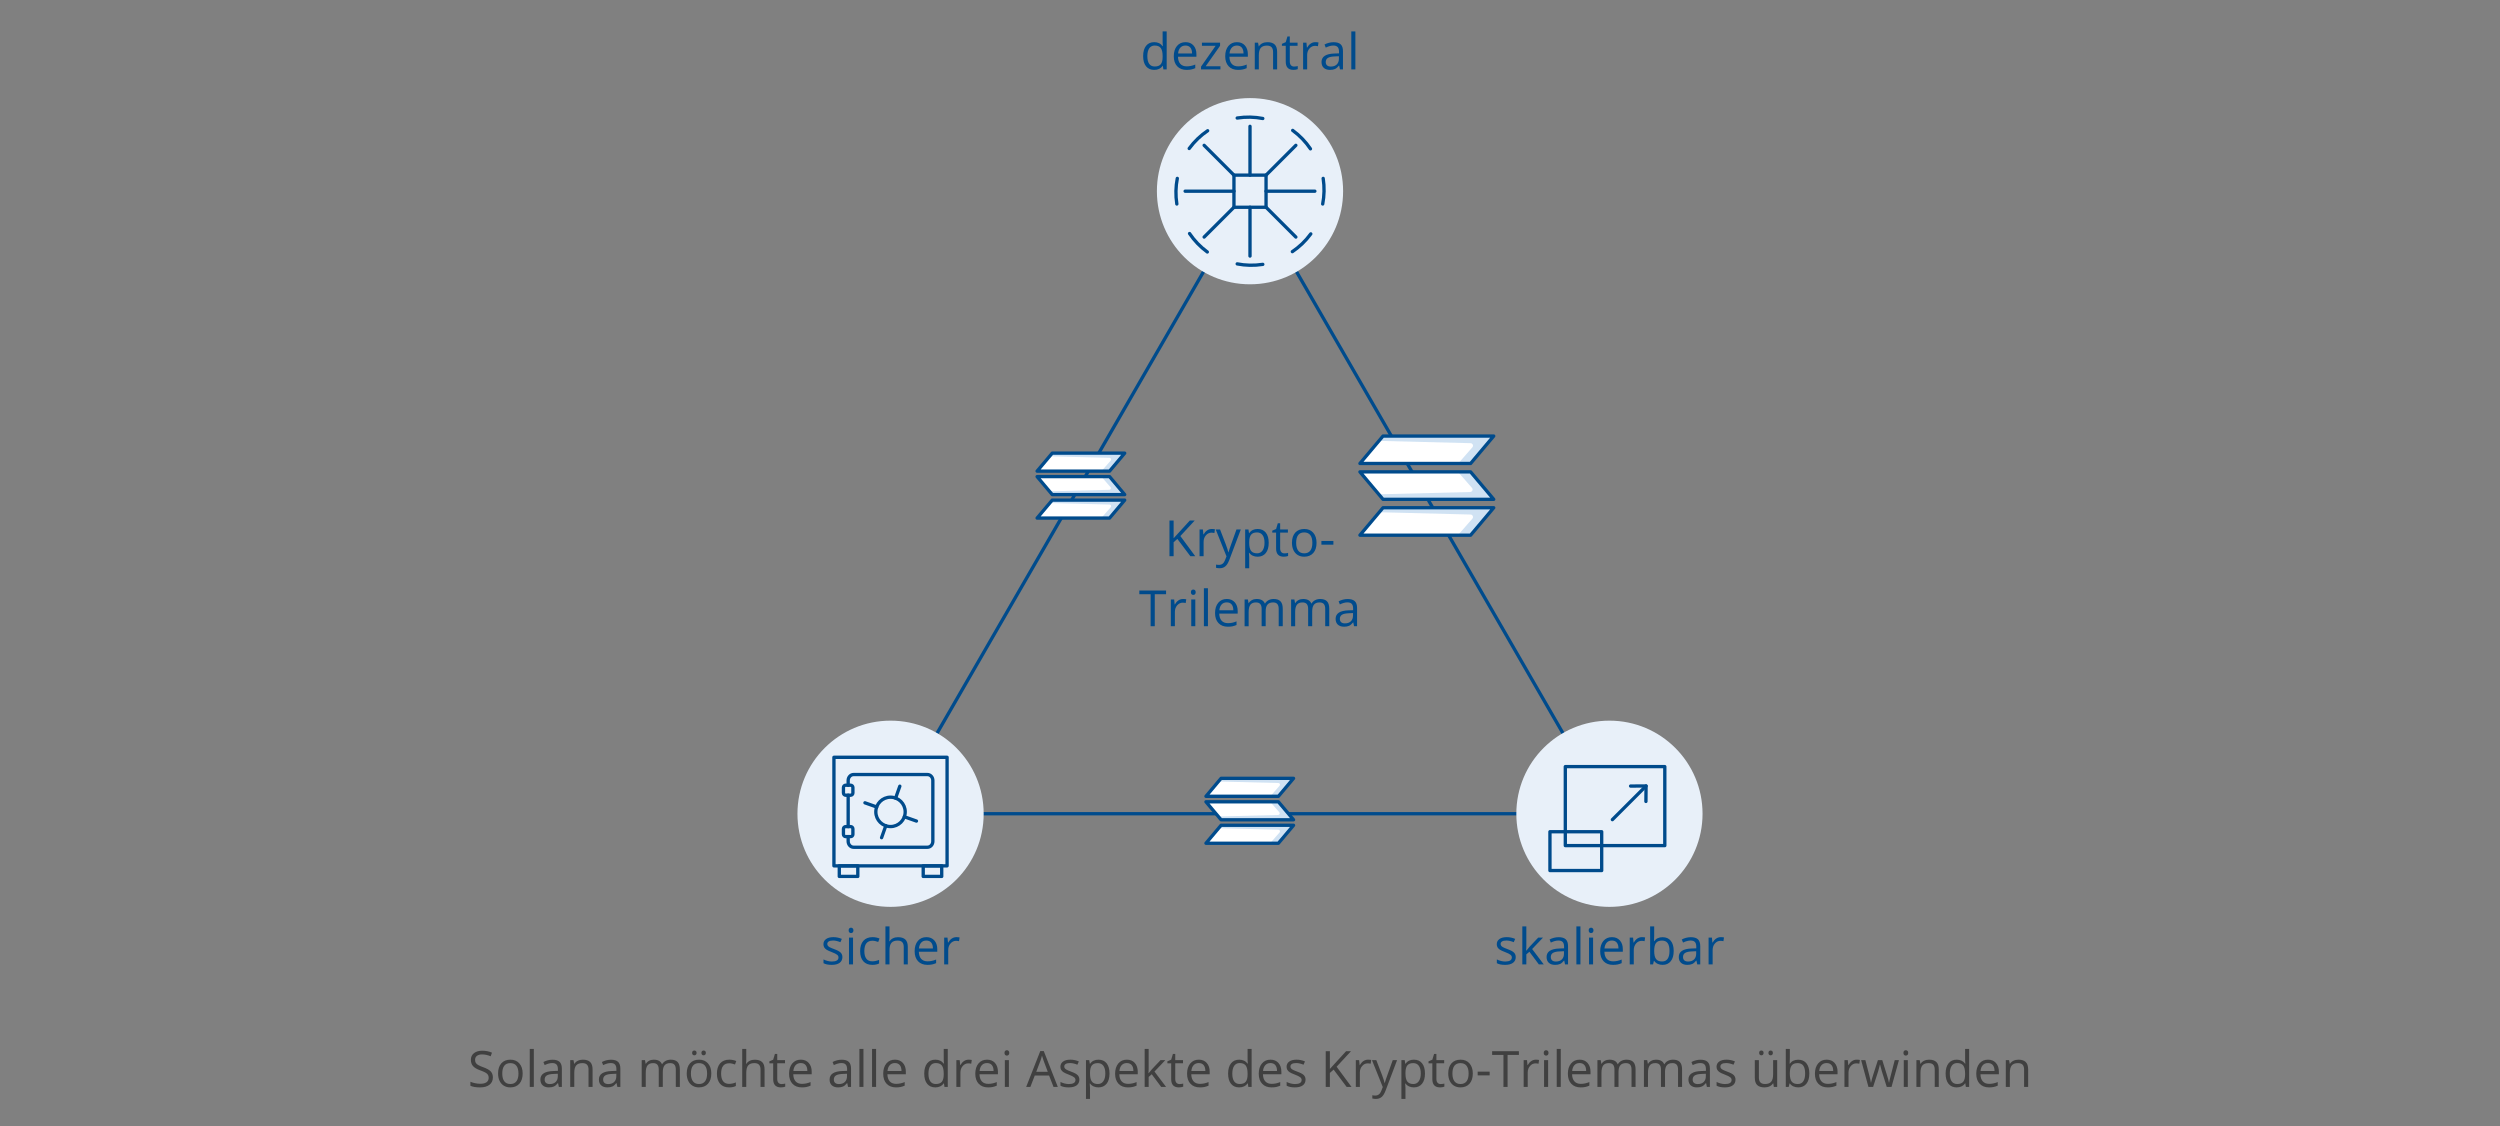 <?xml version="1.0" encoding="utf-8"?>
<!-- Generator: Adobe Illustrator 26.5.0, SVG Export Plug-In . SVG Version: 6.00 Build 0)  -->
<svg version="1.1" baseProfile="basic" id="Grafik" xmlns="http://www.w3.org/2000/svg" xmlns:xlink="http://www.w3.org/1999/xlink"
	 x="0px" y="0px" width="750px" height="337.814px" viewBox="0 0 750 337.814" xml:space="preserve">
<rect x="0" y="0" width="750" height="337.814" fill="#808080" stroke="none"/>
<style type="text/css">
	.st0{fill:none;stroke:#D7D7D7;stroke-linecap:round;stroke-linejoin:round;stroke-miterlimit:10;}
	.st1{fill:#E8F0F9;}
	.st2{fill:none;stroke:#3A8DFF;stroke-linecap:round;stroke-linejoin:round;stroke-miterlimit:10;}
	.st3{fill:none;stroke:#3A8DFF;stroke-linecap:round;stroke-linejoin:round;stroke-miterlimit:10;stroke-dasharray:0.01,2;}
	.st4{fill:#FFFFFF;}
	.st5{fill:#D0E2F3;}
	.st6{fill:none;stroke:#004B8C;stroke-linecap:round;stroke-linejoin:round;stroke-miterlimit:10;}
	.st7{fill:none;stroke:#D0E2F3;stroke-linecap:round;stroke-linejoin:round;stroke-miterlimit:10;}
	.st8{fill:#004B8C;}
	.st9{fill:#004B8C;stroke:#004B8C;stroke-width:0.1;stroke-linecap:round;stroke-linejoin:round;stroke-miterlimit:10;}
	.st10{fill:none;stroke:#004B8C;stroke-width:0.5;stroke-linecap:round;stroke-linejoin:round;stroke-miterlimit:10;}
	.st11{fill:none;stroke:#D7D7D7;stroke-width:1.5;stroke-linecap:round;stroke-linejoin:round;stroke-miterlimit:10;}
	.st12{fill:#404040;}
	.st13{fill:none;}
	.st14{fill:#3A8DFF;stroke:#FFFFFF;stroke-linecap:round;stroke-linejoin:round;stroke-miterlimit:10;}
	.st15{fill:#D0E2F3;stroke:#004B8C;stroke-linecap:round;stroke-linejoin:round;stroke-miterlimit:10;}
	.st16{fill:#FFFFFF;stroke:#004B8C;stroke-linecap:round;stroke-linejoin:round;stroke-miterlimit:10;}
	.st17{fill:#004B8C;stroke:#004B8C;stroke-linecap:round;stroke-linejoin:round;stroke-miterlimit:10;}
	.st18{fill:none;stroke:#FFFFFF;stroke-width:0;stroke-linecap:round;stroke-linejoin:round;}
	.st19{fill:#E8F0F9;stroke:#FFFFFF;stroke-linecap:round;stroke-linejoin:round;stroke-miterlimit:10;}
	.st20{fill:none;stroke:#004B8C;stroke-width:0.5;stroke-miterlimit:10;}
	.st21{fill:none;stroke:#004B8C;stroke-miterlimit:10;}
	.st22{fill:#F3F3F3;stroke:#004B8C;stroke-miterlimit:10;}
	.st23{fill:#17519A;}
	.st24{fill:#E8F0F9;stroke:#004B8C;stroke-miterlimit:10;}
	.st25{fill:none;stroke:#004B8C;stroke-width:0.982;stroke-linecap:round;stroke-linejoin:round;stroke-miterlimit:10;}
	.st26{fill:#FFFFFF;stroke:#D7D7D7;stroke-linecap:round;stroke-linejoin:round;stroke-miterlimit:10;}
	.st27{fill:#929292;}
	.st28{fill:#494949;}
	.st29{fill:none;stroke:#D7D7D7;stroke-width:0.5;stroke-miterlimit:10;}
	.st30{fill:none;stroke:#D7D7D7;stroke-miterlimit:10;}
	.st31{fill:none;stroke:#004B8C;stroke-width:1.5;stroke-linecap:round;stroke-linejoin:round;stroke-miterlimit:10;}
	.st32{clip-path:url(#SVGID_00000010992492783989638780000017607718868506145920_);}
	.st33{fill:none;stroke:#E8F0F9;stroke-linecap:round;stroke-linejoin:round;stroke-miterlimit:10;}
</style>
<polygon class="st21" points="375,57.358 267.169,244.128 482.832,244.128 "/>
<g>
	<path class="st8" d="M348.853,19.745h-0.066c-0.562,0.815-1.401,1.224-2.52,1.224c-1.05,0-1.867-0.359-2.45-1.077
		c-0.584-0.718-0.875-1.738-0.875-3.062s0.293-2.351,0.879-3.083s1.401-1.099,2.446-1.099c1.089,0,1.924,0.396,2.505,1.187h0.095
		l-0.051-0.579l-0.029-0.563V9.426h1.216v11.396h-0.989L348.853,19.745z M346.421,19.95c0.83,0,1.432-0.226,1.806-0.678
		c0.373-0.451,0.56-1.18,0.56-2.186V16.83c0-1.138-0.189-1.949-0.568-2.435c-0.378-0.486-0.982-0.729-1.812-0.729
		c-0.713,0-1.259,0.277-1.637,0.831c-0.379,0.555-0.568,1.337-0.568,2.348c0,1.025,0.188,1.8,0.564,2.322
		S345.694,19.95,346.421,19.95z"/>
	<path class="st8" d="M355.972,20.969c-1.187,0-2.123-0.361-2.809-1.084s-1.029-1.727-1.029-3.011c0-1.294,0.319-2.321,0.956-3.083
		c0.638-0.762,1.493-1.143,2.567-1.143c1.006,0,1.802,0.331,2.388,0.992s0.879,1.534,0.879,2.618v0.77h-5.53
		c0.024,0.942,0.262,1.657,0.714,2.146c0.451,0.488,1.087,0.732,1.908,0.732c0.864,0,1.719-0.181,2.563-0.542v1.084
		c-0.43,0.186-0.836,0.318-1.219,0.399C356.977,20.929,356.514,20.969,355.972,20.969z M355.643,13.666
		c-0.645,0-1.159,0.21-1.542,0.63s-0.609,1.001-0.677,1.743h4.197c0-0.767-0.171-1.354-0.513-1.761
		C356.766,13.87,356.277,13.666,355.643,13.666z"/>
	<path class="st8" d="M366.131,20.822h-5.823v-0.828l4.38-6.255h-4.109v-0.944h5.442v0.944l-4.321,6.138h4.431V20.822z"/>
	<path class="st8" d="M371.404,20.969c-1.187,0-2.123-0.361-2.809-1.084s-1.029-1.727-1.029-3.011c0-1.294,0.319-2.321,0.956-3.083
		c0.638-0.762,1.493-1.143,2.567-1.143c1.006,0,1.802,0.331,2.388,0.992s0.879,1.534,0.879,2.618v0.77h-5.53
		c0.024,0.942,0.262,1.657,0.714,2.146c0.451,0.488,1.087,0.732,1.908,0.732c0.864,0,1.719-0.181,2.563-0.542v1.084
		c-0.43,0.186-0.836,0.318-1.219,0.399C372.409,20.929,371.946,20.969,371.404,20.969z M371.075,13.666
		c-0.645,0-1.159,0.21-1.542,0.63s-0.609,1.001-0.677,1.743h4.197c0-0.767-0.171-1.354-0.513-1.761
		C372.198,13.87,371.709,13.666,371.075,13.666z"/>
	<path class="st8" d="M381.922,20.822v-5.193c0-0.654-0.149-1.143-0.447-1.465s-0.764-0.483-1.398-0.483
		c-0.84,0-1.455,0.228-1.846,0.682s-0.586,1.203-0.586,2.248v4.212h-1.216v-8.027h0.988l0.198,1.099h0.059
		c0.249-0.396,0.598-0.702,1.047-0.92c0.449-0.217,0.95-0.325,1.502-0.325c0.967,0,1.694,0.233,2.183,0.699s0.732,1.212,0.732,2.237
		v5.237H381.922z"/>
	<path class="st8" d="M388.228,19.965c0.215,0,0.423-0.016,0.623-0.048c0.2-0.031,0.358-0.064,0.476-0.099v0.931
		c-0.132,0.063-0.326,0.115-0.582,0.157c-0.257,0.042-0.487,0.062-0.692,0.062c-1.553,0-2.329-0.818-2.329-2.454v-4.775h-1.149
		v-0.586l1.149-0.505l0.513-1.714h0.703v1.86h2.329v0.944h-2.329v4.725c0,0.483,0.115,0.854,0.345,1.113
		S387.827,19.965,388.228,19.965z"/>
	<path class="st8" d="M394.593,12.648c0.356,0,0.676,0.029,0.959,0.088l-0.168,1.128c-0.332-0.073-0.625-0.11-0.879-0.11
		c-0.649,0-1.205,0.264-1.666,0.791c-0.462,0.527-0.692,1.185-0.692,1.971v4.307h-1.216v-8.027h1.003l0.14,1.486h0.059
		c0.298-0.522,0.656-0.925,1.076-1.208S394.09,12.648,394.593,12.648z"/>
	<path class="st8" d="M401.99,20.822l-0.242-1.143h-0.059c-0.4,0.503-0.8,0.843-1.197,1.021c-0.398,0.179-0.895,0.268-1.49,0.268
		c-0.796,0-1.42-0.205-1.871-0.615c-0.452-0.41-0.678-0.994-0.678-1.751c0-1.621,1.296-2.471,3.889-2.549l1.362-0.044v-0.498
		c0-0.63-0.135-1.095-0.406-1.396c-0.271-0.3-0.704-0.45-1.3-0.45c-0.669,0-1.426,0.205-2.271,0.615l-0.374-0.93
		c0.396-0.215,0.829-0.384,1.301-0.506c0.471-0.122,0.943-0.183,1.417-0.183c0.957,0,1.666,0.212,2.128,0.637
		c0.461,0.425,0.691,1.106,0.691,2.044v5.479H401.99z M399.243,19.965c0.757,0,1.352-0.207,1.784-0.622
		c0.432-0.415,0.647-0.996,0.647-1.743v-0.726l-1.216,0.052c-0.967,0.034-1.664,0.185-2.091,0.45
		c-0.428,0.266-0.641,0.68-0.641,1.241c0,0.439,0.133,0.774,0.399,1.004C398.393,19.85,398.765,19.965,399.243,19.965z"/>
	<path class="st8" d="M406.611,20.822h-1.216V9.426h1.216V20.822z"/>
</g>
<g>
	<path class="st12" d="M147.862,323.225c0,0.942-0.342,1.677-1.025,2.204s-1.611,0.791-2.783,0.791c-1.27,0-2.246-0.163-2.93-0.49
		v-1.201c0.439,0.186,0.918,0.332,1.436,0.439s1.03,0.161,1.538,0.161c0.83,0,1.455-0.157,1.875-0.473s0.63-0.753,0.63-1.314
		c0-0.371-0.075-0.675-0.224-0.912s-0.398-0.455-0.747-0.655s-0.88-0.428-1.593-0.682c-0.996-0.356-1.708-0.778-2.135-1.267
		c-0.428-0.488-0.641-1.126-0.641-1.912c0-0.825,0.31-1.481,0.93-1.97s1.44-0.732,2.461-0.732c1.064,0,2.043,0.195,2.937,0.586
		l-0.388,1.084c-0.884-0.371-1.743-0.557-2.578-0.557c-0.659,0-1.174,0.142-1.545,0.425s-0.557,0.676-0.557,1.179
		c0,0.371,0.068,0.676,0.205,0.912s0.367,0.454,0.692,0.652c0.325,0.197,0.822,0.416,1.491,0.655c1.123,0.4,1.896,0.83,2.318,1.289
		S147.862,322.492,147.862,323.225z"/>
	<path class="st12" d="M156.797,322.053c0,1.309-0.33,2.33-0.989,3.065c-0.659,0.734-1.57,1.102-2.732,1.102
		c-0.718,0-1.355-0.168-1.912-0.505s-0.986-0.82-1.289-1.45s-0.454-1.367-0.454-2.212c0-1.309,0.327-2.328,0.981-3.058
		c0.654-0.73,1.562-1.096,2.725-1.096c1.123,0,2.015,0.374,2.677,1.121C156.466,319.767,156.797,320.778,156.797,322.053z
		 M150.682,322.053c0,1.025,0.205,1.807,0.615,2.344s1.013,0.806,1.809,0.806s1.4-0.268,1.812-0.803
		c0.413-0.534,0.619-1.316,0.619-2.347c0-1.021-0.207-1.796-0.619-2.325c-0.413-0.53-1.021-0.795-1.827-0.795
		c-0.796,0-1.396,0.261-1.802,0.783S150.682,321.017,150.682,322.053z"/>
	<path class="st12" d="M160.145,326.073h-1.216v-11.396h1.216V326.073z"/>
	<path class="st12" d="M167.659,326.073l-0.242-1.143h-0.059c-0.4,0.503-0.8,0.844-1.198,1.021c-0.398,0.179-0.895,0.268-1.49,0.268
		c-0.796,0-1.42-0.205-1.871-0.615c-0.452-0.41-0.678-0.993-0.678-1.75c0-1.621,1.296-2.471,3.889-2.549l1.362-0.044v-0.498
		c0-0.63-0.135-1.095-0.407-1.396c-0.271-0.301-0.704-0.45-1.3-0.45c-0.669,0-1.426,0.205-2.271,0.615l-0.374-0.931
		c0.396-0.215,0.829-0.383,1.3-0.505c0.471-0.122,0.943-0.184,1.417-0.184c0.957,0,1.666,0.213,2.128,0.638
		c0.461,0.425,0.692,1.105,0.692,2.043v5.479H167.659z M164.913,325.217c0.757,0,1.351-0.208,1.784-0.623
		c0.432-0.415,0.648-0.996,0.648-1.743v-0.725l-1.216,0.051c-0.967,0.034-1.664,0.185-2.091,0.451
		c-0.427,0.266-0.641,0.68-0.641,1.241c0,0.439,0.133,0.773,0.399,1.003C164.062,325.101,164.434,325.217,164.913,325.217z"/>
	<path class="st12" d="M176.558,326.073v-5.192c0-0.654-0.149-1.143-0.447-1.465s-0.764-0.483-1.399-0.483
		c-0.84,0-1.455,0.227-1.846,0.681s-0.586,1.204-0.586,2.249v4.211h-1.216v-8.027h0.989l0.198,1.099h0.059
		c0.249-0.396,0.598-0.702,1.047-0.919s0.95-0.326,1.501-0.326c0.967,0,1.694,0.233,2.183,0.699
		c0.488,0.467,0.732,1.213,0.732,2.238v5.236H176.558z"/>
	<path class="st12" d="M185.208,326.073l-0.242-1.143h-0.059c-0.4,0.503-0.8,0.844-1.198,1.021c-0.398,0.179-0.895,0.268-1.49,0.268
		c-0.796,0-1.42-0.205-1.871-0.615c-0.452-0.41-0.678-0.993-0.678-1.75c0-1.621,1.296-2.471,3.889-2.549l1.362-0.044v-0.498
		c0-0.63-0.135-1.095-0.407-1.396c-0.271-0.301-0.704-0.45-1.3-0.45c-0.669,0-1.426,0.205-2.271,0.615l-0.374-0.931
		c0.396-0.215,0.829-0.383,1.3-0.505c0.471-0.122,0.943-0.184,1.417-0.184c0.957,0,1.666,0.213,2.128,0.638
		c0.461,0.425,0.692,1.105,0.692,2.043v5.479H185.208z M182.461,325.217c0.757,0,1.351-0.208,1.784-0.623
		c0.432-0.415,0.648-0.996,0.648-1.743v-0.725l-1.216,0.051c-0.967,0.034-1.664,0.185-2.091,0.451
		c-0.427,0.266-0.641,0.68-0.641,1.241c0,0.439,0.133,0.773,0.399,1.003C181.61,325.101,181.983,325.217,182.461,325.217z"/>
	<path class="st12" d="M202.742,326.073v-5.222c0-0.64-0.137-1.12-0.41-1.439s-0.698-0.479-1.274-0.479
		c-0.757,0-1.316,0.217-1.677,0.651s-0.542,1.104-0.542,2.007v4.482h-1.216v-5.222c0-0.64-0.137-1.12-0.41-1.439
		s-0.701-0.479-1.282-0.479c-0.762,0-1.32,0.229-1.673,0.685c-0.354,0.456-0.531,1.205-0.531,2.245v4.211h-1.216v-8.027h0.989
		l0.198,1.099h0.059c0.229-0.391,0.553-0.695,0.971-0.915c0.417-0.22,0.885-0.33,1.402-0.33c1.255,0,2.075,0.454,2.461,1.362h0.059
		c0.239-0.42,0.586-0.752,1.04-0.996s0.972-0.366,1.553-0.366c0.908,0,1.588,0.233,2.04,0.699c0.451,0.467,0.677,1.213,0.677,2.238
		v5.236H202.742z"/>
	<path class="st12" d="M213.392,322.053c0,1.309-0.33,2.33-0.989,3.065c-0.659,0.734-1.57,1.102-2.732,1.102
		c-0.718,0-1.355-0.168-1.912-0.505s-0.986-0.82-1.289-1.45s-0.454-1.367-0.454-2.212c0-1.309,0.327-2.328,0.981-3.058
		c0.654-0.73,1.562-1.096,2.725-1.096c1.123,0,2.015,0.374,2.677,1.121C213.061,319.767,213.392,320.778,213.392,322.053z
		 M207.276,322.053c0,1.025,0.205,1.807,0.615,2.344s1.013,0.806,1.809,0.806s1.4-0.268,1.812-0.803
		c0.413-0.534,0.619-1.316,0.619-2.347c0-1.021-0.207-1.796-0.619-2.325c-0.413-0.53-1.021-0.795-1.827-0.795
		c-0.796,0-1.396,0.261-1.802,0.783S207.276,321.017,207.276,322.053z M207.635,315.871c0-0.254,0.064-0.438,0.194-0.55
		c0.129-0.112,0.284-0.168,0.465-0.168c0.186,0,0.345,0.056,0.479,0.168s0.202,0.296,0.202,0.55c0,0.244-0.067,0.426-0.202,0.546
		c-0.134,0.119-0.294,0.179-0.479,0.179c-0.181,0-0.336-0.06-0.465-0.179C207.699,316.297,207.635,316.115,207.635,315.871z
		 M210.425,315.871c0-0.254,0.064-0.438,0.194-0.55s0.285-0.168,0.465-0.168s0.338,0.056,0.472,0.168s0.202,0.296,0.202,0.55
		c0,0.244-0.067,0.426-0.202,0.546c-0.134,0.119-0.292,0.179-0.472,0.179s-0.336-0.06-0.465-0.179
		C210.49,316.297,210.425,316.115,210.425,315.871z"/>
	<path class="st12" d="M218.731,326.22c-1.162,0-2.062-0.357-2.699-1.072c-0.637-0.716-0.956-1.728-0.956-3.036
		c0-1.343,0.323-2.381,0.97-3.113s1.569-1.099,2.765-1.099c0.386,0,0.771,0.042,1.157,0.125s0.688,0.181,0.908,0.293l-0.374,1.032
		c-0.269-0.107-0.562-0.196-0.879-0.267c-0.317-0.071-0.598-0.106-0.842-0.106c-1.631,0-2.446,1.04-2.446,3.12
		c0,0.986,0.199,1.743,0.597,2.271c0.397,0.527,0.987,0.791,1.769,0.791c0.669,0,1.355-0.145,2.058-0.433v1.077
		C220.223,326.081,219.546,326.22,218.731,326.22z"/>
	<path class="st12" d="M228.157,326.073v-5.192c0-0.654-0.149-1.143-0.447-1.465s-0.764-0.483-1.399-0.483
		c-0.845,0-1.461,0.229-1.85,0.688c-0.388,0.459-0.582,1.211-0.582,2.256v4.196h-1.216v-11.396h1.216v3.45
		c0,0.415-0.02,0.759-0.059,1.032h0.073c0.239-0.386,0.58-0.689,1.021-0.912c0.442-0.222,0.946-0.333,1.513-0.333
		c0.981,0,1.718,0.233,2.208,0.7c0.491,0.466,0.736,1.207,0.736,2.223v5.236H228.157z"/>
	<path class="st12" d="M234.463,325.217c0.215,0,0.422-0.017,0.623-0.048s0.359-0.064,0.476-0.099V326
		c-0.132,0.063-0.326,0.116-0.582,0.157c-0.257,0.042-0.487,0.062-0.692,0.062c-1.553,0-2.329-0.817-2.329-2.453v-4.775h-1.15
		v-0.586l1.15-0.506l0.513-1.714h0.703v1.86h2.329v0.945h-2.329v4.724c0,0.483,0.115,0.854,0.344,1.113
		S234.063,325.217,234.463,325.217z"/>
	<path class="st12" d="M240.557,326.22c-1.187,0-2.123-0.361-2.809-1.084s-1.029-1.726-1.029-3.01c0-1.294,0.319-2.322,0.956-3.084
		c0.638-0.762,1.493-1.143,2.567-1.143c1.006,0,1.802,0.331,2.388,0.992c0.586,0.662,0.879,1.535,0.879,2.619v0.769h-5.53
		c0.024,0.942,0.262,1.658,0.714,2.146c0.451,0.488,1.087,0.732,1.908,0.732c0.864,0,1.719-0.181,2.563-0.542v1.084
		c-0.43,0.186-0.836,0.318-1.219,0.398C241.562,326.18,241.099,326.22,240.557,326.22z M240.228,318.918
		c-0.645,0-1.159,0.21-1.542,0.63s-0.609,1.001-0.677,1.743h4.197c0-0.767-0.171-1.354-0.513-1.762S240.862,318.918,240.228,318.918
		z"/>
	<path class="st12" d="M254.415,326.073l-0.242-1.143h-0.059c-0.4,0.503-0.8,0.844-1.198,1.021c-0.398,0.179-0.895,0.268-1.49,0.268
		c-0.796,0-1.42-0.205-1.871-0.615c-0.452-0.41-0.678-0.993-0.678-1.75c0-1.621,1.296-2.471,3.889-2.549l1.362-0.044v-0.498
		c0-0.63-0.135-1.095-0.407-1.396c-0.271-0.301-0.704-0.45-1.3-0.45c-0.669,0-1.426,0.205-2.271,0.615l-0.374-0.931
		c0.396-0.215,0.829-0.383,1.3-0.505c0.471-0.122,0.943-0.184,1.417-0.184c0.957,0,1.666,0.213,2.128,0.638
		c0.461,0.425,0.692,1.105,0.692,2.043v5.479H254.415z M251.668,325.217c0.757,0,1.351-0.208,1.784-0.623
		c0.432-0.415,0.648-0.996,0.648-1.743v-0.725l-1.216,0.051c-0.967,0.034-1.664,0.185-2.091,0.451
		c-0.427,0.266-0.641,0.68-0.641,1.241c0,0.439,0.133,0.773,0.399,1.003C250.817,325.101,251.189,325.217,251.668,325.217z"/>
	<path class="st12" d="M259.036,326.073h-1.216v-11.396h1.216V326.073z"/>
	<path class="st12" d="M262.83,326.073h-1.216v-11.396h1.216V326.073z"/>
	<path class="st12" d="M268.799,326.22c-1.187,0-2.123-0.361-2.809-1.084s-1.029-1.726-1.029-3.01c0-1.294,0.319-2.322,0.956-3.084
		c0.638-0.762,1.493-1.143,2.567-1.143c1.006,0,1.802,0.331,2.388,0.992c0.586,0.662,0.879,1.535,0.879,2.619v0.769h-5.53
		c0.024,0.942,0.262,1.658,0.714,2.146c0.451,0.488,1.087,0.732,1.908,0.732c0.864,0,1.719-0.181,2.563-0.542v1.084
		c-0.43,0.186-0.836,0.318-1.219,0.398C269.804,326.18,269.341,326.22,268.799,326.22z M268.47,318.918
		c-0.645,0-1.159,0.21-1.542,0.63s-0.609,1.001-0.677,1.743h4.197c0-0.767-0.171-1.354-0.513-1.762S269.104,318.918,268.47,318.918z
		"/>
	<path class="st12" d="M283.184,324.997h-0.066c-0.562,0.815-1.401,1.223-2.52,1.223c-1.05,0-1.867-0.358-2.45-1.076
		c-0.584-0.718-0.875-1.738-0.875-3.062s0.293-2.352,0.879-3.084s1.401-1.099,2.446-1.099c1.089,0,1.924,0.396,2.505,1.187h0.095
		l-0.051-0.578l-0.029-0.564v-3.267h1.216v11.396h-0.989L283.184,324.997z M280.752,325.202c0.83,0,1.432-0.227,1.806-0.678
		c0.373-0.451,0.56-1.181,0.56-2.187v-0.256c0-1.138-0.189-1.95-0.568-2.436s-0.982-0.729-1.812-0.729
		c-0.713,0-1.259,0.276-1.637,0.831c-0.379,0.555-0.568,1.337-0.568,2.348c0,1.025,0.188,1.799,0.564,2.321
		S280.025,325.202,280.752,325.202z"/>
	<path class="st12" d="M290.574,317.899c0.356,0,0.676,0.029,0.959,0.088l-0.168,1.128c-0.332-0.073-0.625-0.109-0.879-0.109
		c-0.649,0-1.205,0.264-1.666,0.791c-0.462,0.527-0.692,1.184-0.692,1.97v4.307h-1.216v-8.027h1.003l0.139,1.487h0.059
		c0.298-0.522,0.657-0.926,1.077-1.209S290.071,317.899,290.574,317.899z"/>
	<path class="st12" d="M296.426,326.22c-1.187,0-2.123-0.361-2.809-1.084s-1.029-1.726-1.029-3.01c0-1.294,0.319-2.322,0.956-3.084
		c0.638-0.762,1.493-1.143,2.567-1.143c1.006,0,1.802,0.331,2.388,0.992c0.586,0.662,0.879,1.535,0.879,2.619v0.769h-5.53
		c0.024,0.942,0.262,1.658,0.714,2.146c0.451,0.488,1.087,0.732,1.908,0.732c0.864,0,1.719-0.181,2.563-0.542v1.084
		c-0.43,0.186-0.836,0.318-1.219,0.398C297.431,326.18,296.968,326.22,296.426,326.22z M296.097,318.918
		c-0.645,0-1.159,0.21-1.542,0.63s-0.609,1.001-0.677,1.743h4.197c0-0.767-0.171-1.354-0.513-1.762S296.731,318.918,296.097,318.918
		z"/>
	<path class="st12" d="M301.348,315.871c0-0.278,0.068-0.482,0.205-0.612c0.137-0.129,0.308-0.193,0.513-0.193
		c0.195,0,0.364,0.065,0.505,0.197s0.212,0.335,0.212,0.608s-0.071,0.478-0.212,0.611s-0.31,0.201-0.505,0.201
		c-0.205,0-0.376-0.067-0.513-0.201S301.348,316.144,301.348,315.871z M302.667,326.073h-1.216v-8.027h1.216V326.073z"/>
	<path class="st12" d="M316.055,326.073l-1.333-3.405h-4.292l-1.318,3.405h-1.26l4.233-10.752h1.047l4.211,10.752H316.055z
		 M314.334,321.547l-1.245-3.317c-0.161-0.42-0.327-0.936-0.498-1.546c-0.107,0.469-0.261,0.984-0.461,1.546l-1.26,3.317H314.334z"
		/>
	<path class="st12" d="M323.812,323.884c0,0.747-0.278,1.323-0.835,1.729s-1.338,0.607-2.344,0.607c-1.064,0-1.895-0.168-2.49-0.505
		v-1.128c0.386,0.195,0.799,0.349,1.242,0.461c0.441,0.112,0.868,0.169,1.278,0.169c0.635,0,1.123-0.102,1.465-0.304
		c0.342-0.203,0.513-0.512,0.513-0.927c0-0.312-0.135-0.58-0.407-0.802c-0.271-0.223-0.799-0.485-1.585-0.788
		c-0.747-0.278-1.278-0.521-1.593-0.729c-0.314-0.208-0.549-0.443-0.703-0.707c-0.153-0.264-0.23-0.578-0.23-0.944
		c0-0.654,0.266-1.171,0.798-1.549c0.532-0.379,1.262-0.568,2.19-0.568c0.864,0,1.709,0.176,2.534,0.527l-0.432,0.989
		c-0.806-0.332-1.536-0.498-2.19-0.498c-0.576,0-1.011,0.09-1.304,0.271s-0.439,0.43-0.439,0.747c0,0.215,0.055,0.398,0.165,0.55
		c0.109,0.151,0.287,0.295,0.531,0.432s0.713,0.335,1.406,0.594c0.952,0.347,1.595,0.695,1.93,1.047
		C323.644,322.909,323.812,323.351,323.812,323.884z"/>
	<path class="st12" d="M329.524,326.22c-0.522,0-1-0.096-1.432-0.289c-0.433-0.193-0.795-0.489-1.088-0.89h-0.088
		c0.059,0.469,0.088,0.913,0.088,1.333v3.303h-1.216v-11.631h0.989l0.168,1.099h0.059c0.312-0.439,0.676-0.757,1.091-0.952
		s0.891-0.293,1.428-0.293c1.064,0,1.886,0.364,2.465,1.092c0.578,0.728,0.868,1.748,0.868,3.062c0,1.318-0.294,2.343-0.882,3.072
		C331.386,325.854,330.569,326.22,329.524,326.22z M329.349,318.933c-0.82,0-1.414,0.227-1.78,0.681s-0.554,1.177-0.564,2.168v0.271
		c0,1.128,0.188,1.935,0.564,2.421c0.376,0.485,0.979,0.729,1.809,0.729c0.693,0,1.236-0.281,1.63-0.843
		c0.393-0.562,0.589-1.335,0.589-2.321c0-1.001-0.197-1.77-0.589-2.304C330.614,319.2,330.062,318.933,329.349,318.933z"/>
	<path class="st12" d="M338.372,326.22c-1.187,0-2.123-0.361-2.809-1.084s-1.029-1.726-1.029-3.01c0-1.294,0.319-2.322,0.956-3.084
		c0.638-0.762,1.493-1.143,2.567-1.143c1.006,0,1.802,0.331,2.388,0.992c0.586,0.662,0.879,1.535,0.879,2.619v0.769h-5.53
		c0.024,0.942,0.262,1.658,0.714,2.146c0.451,0.488,1.087,0.732,1.908,0.732c0.864,0,1.719-0.181,2.563-0.542v1.084
		c-0.43,0.186-0.836,0.318-1.219,0.398C339.376,326.18,338.914,326.22,338.372,326.22z M338.042,318.918
		c-0.645,0-1.159,0.21-1.542,0.63s-0.609,1.001-0.677,1.743h4.197c0-0.767-0.171-1.354-0.513-1.762S338.677,318.918,338.042,318.918
		z"/>
	<path class="st12" d="M344.598,321.965c0.21-0.298,0.53-0.688,0.959-1.172l2.593-2.747h1.443l-3.252,3.421l3.479,4.606h-1.472
		l-2.834-3.794l-0.916,0.791v3.003h-1.201v-11.396h1.201v6.043c0,0.269-0.02,0.684-0.059,1.245H344.598z"/>
	<path class="st12" d="M353.863,325.217c0.215,0,0.422-0.017,0.623-0.048s0.359-0.064,0.476-0.099V326
		c-0.132,0.063-0.326,0.116-0.582,0.157c-0.257,0.042-0.487,0.062-0.692,0.062c-1.553,0-2.329-0.817-2.329-2.453v-4.775h-1.15
		v-0.586l1.15-0.506l0.513-1.714h0.703v1.86h2.329v0.945h-2.329v4.724c0,0.483,0.115,0.854,0.344,1.113
		S353.462,325.217,353.863,325.217z"/>
	<path class="st12" d="M359.957,326.22c-1.187,0-2.123-0.361-2.809-1.084s-1.029-1.726-1.029-3.01c0-1.294,0.319-2.322,0.956-3.084
		c0.638-0.762,1.493-1.143,2.567-1.143c1.006,0,1.802,0.331,2.388,0.992c0.586,0.662,0.879,1.535,0.879,2.619v0.769h-5.53
		c0.024,0.942,0.262,1.658,0.714,2.146c0.451,0.488,1.087,0.732,1.908,0.732c0.864,0,1.719-0.181,2.563-0.542v1.084
		c-0.43,0.186-0.836,0.318-1.219,0.398C360.961,326.18,360.499,326.22,359.957,326.22z M359.627,318.918
		c-0.645,0-1.159,0.21-1.542,0.63s-0.609,1.001-0.677,1.743h4.197c0-0.767-0.171-1.354-0.513-1.762S360.262,318.918,359.627,318.918
		z"/>
	<path class="st12" d="M374.341,324.997h-0.066c-0.562,0.815-1.401,1.223-2.52,1.223c-1.05,0-1.867-0.358-2.45-1.076
		c-0.584-0.718-0.875-1.738-0.875-3.062s0.293-2.352,0.879-3.084s1.401-1.099,2.446-1.099c1.089,0,1.924,0.396,2.505,1.187h0.095
		l-0.051-0.578l-0.029-0.564v-3.267h1.216v11.396h-0.989L374.341,324.997z M371.91,325.202c0.83,0,1.432-0.227,1.806-0.678
		c0.373-0.451,0.56-1.181,0.56-2.187v-0.256c0-1.138-0.189-1.95-0.568-2.436s-0.982-0.729-1.812-0.729
		c-0.713,0-1.259,0.276-1.637,0.831c-0.379,0.555-0.568,1.337-0.568,2.348c0,1.025,0.188,1.799,0.564,2.321
		S371.182,325.202,371.91,325.202z"/>
	<path class="st12" d="M381.46,326.22c-1.187,0-2.123-0.361-2.809-1.084c-0.687-0.723-1.029-1.726-1.029-3.01
		c0-1.294,0.319-2.322,0.956-3.084c0.638-0.762,1.493-1.143,2.567-1.143c1.006,0,1.802,0.331,2.388,0.992
		c0.586,0.662,0.879,1.535,0.879,2.619v0.769h-5.53c0.024,0.942,0.263,1.658,0.715,2.146c0.451,0.488,1.087,0.732,1.907,0.732
		c0.864,0,1.719-0.181,2.563-0.542v1.084c-0.43,0.186-0.836,0.318-1.219,0.398C382.465,326.18,382.002,326.22,381.46,326.22z
		 M381.131,318.918c-0.645,0-1.159,0.21-1.542,0.63c-0.384,0.42-0.609,1.001-0.678,1.743h4.197c0-0.767-0.171-1.354-0.513-1.762
		S381.766,318.918,381.131,318.918z"/>
	<path class="st12" d="M391.663,323.884c0,0.747-0.278,1.323-0.835,1.729s-1.338,0.607-2.344,0.607c-1.064,0-1.895-0.168-2.49-0.505
		v-1.128c0.386,0.195,0.799,0.349,1.241,0.461c0.441,0.112,0.868,0.169,1.278,0.169c0.635,0,1.123-0.102,1.465-0.304
		c0.342-0.203,0.513-0.512,0.513-0.927c0-0.312-0.136-0.58-0.407-0.802c-0.271-0.223-0.799-0.485-1.585-0.788
		c-0.747-0.278-1.278-0.521-1.594-0.729c-0.314-0.208-0.549-0.443-0.703-0.707c-0.153-0.264-0.23-0.578-0.23-0.944
		c0-0.654,0.267-1.171,0.799-1.549c0.532-0.379,1.262-0.568,2.189-0.568c0.864,0,1.709,0.176,2.534,0.527l-0.432,0.989
		c-0.806-0.332-1.536-0.498-2.19-0.498c-0.576,0-1.011,0.09-1.304,0.271s-0.439,0.43-0.439,0.747c0,0.215,0.055,0.398,0.165,0.55
		c0.109,0.151,0.287,0.295,0.531,0.432s0.713,0.335,1.406,0.594c0.952,0.347,1.595,0.695,1.93,1.047
		C391.495,322.909,391.663,323.351,391.663,323.884z"/>
	<path class="st12" d="M405.454,326.073h-1.465l-3.903-5.192l-1.121,0.996v4.196h-1.245v-10.708h1.245v5.311l4.856-5.311h1.472
		l-4.307,4.651L405.454,326.073z"/>
	<path class="st12" d="M410.405,317.899c0.356,0,0.677,0.029,0.96,0.088l-0.169,1.128c-0.332-0.073-0.625-0.109-0.879-0.109
		c-0.649,0-1.205,0.264-1.666,0.791c-0.462,0.527-0.692,1.184-0.692,1.97v4.307h-1.216v-8.027h1.004l0.139,1.487h0.059
		c0.298-0.522,0.657-0.926,1.077-1.209S409.902,317.899,410.405,317.899z"/>
	<path class="st12" d="M411.592,318.046h1.304l1.758,4.578c0.386,1.045,0.625,1.799,0.718,2.263h0.059
		c0.063-0.249,0.196-0.675,0.399-1.278c0.202-0.603,0.865-2.457,1.988-5.562h1.304l-3.449,9.141
		c-0.342,0.903-0.741,1.545-1.198,1.923c-0.456,0.378-1.017,0.567-1.681,0.567c-0.371,0-0.737-0.041-1.099-0.124v-0.975
		c0.269,0.059,0.569,0.088,0.901,0.088c0.835,0,1.431-0.469,1.787-1.406l0.446-1.143L411.592,318.046z"/>
	<path class="st12" d="M424.16,326.22c-0.522,0-1-0.096-1.432-0.289c-0.433-0.193-0.795-0.489-1.088-0.89h-0.088
		c0.059,0.469,0.088,0.913,0.088,1.333v3.303h-1.216v-11.631h0.989l0.168,1.099h0.059c0.312-0.439,0.677-0.757,1.092-0.952
		s0.891-0.293,1.428-0.293c1.064,0,1.886,0.364,2.465,1.092c0.578,0.728,0.868,1.748,0.868,3.062c0,1.318-0.295,2.343-0.883,3.072
		C426.021,325.854,425.205,326.22,424.16,326.22z M423.984,318.933c-0.82,0-1.413,0.227-1.779,0.681s-0.555,1.177-0.564,2.168v0.271
		c0,1.128,0.188,1.935,0.564,2.421c0.376,0.485,0.979,0.729,1.809,0.729c0.693,0,1.236-0.281,1.63-0.843
		c0.393-0.562,0.59-1.335,0.59-2.321c0-1.001-0.197-1.77-0.59-2.304C425.25,319.2,424.697,318.933,423.984,318.933z"/>
	<path class="st12" d="M432.21,325.217c0.215,0,0.422-0.017,0.622-0.048s0.359-0.064,0.477-0.099V326
		c-0.132,0.063-0.326,0.116-0.582,0.157c-0.257,0.042-0.487,0.062-0.692,0.062c-1.553,0-2.329-0.817-2.329-2.453v-4.775h-1.15
		v-0.586l1.15-0.506l0.513-1.714h0.703v1.86h2.329v0.945h-2.329v4.724c0,0.483,0.114,0.854,0.344,1.113
		S431.81,325.217,432.21,325.217z"/>
	<path class="st12" d="M441.841,322.053c0,1.309-0.329,2.33-0.988,3.065c-0.659,0.734-1.57,1.102-2.732,1.102
		c-0.718,0-1.354-0.168-1.911-0.505s-0.986-0.82-1.289-1.45s-0.454-1.367-0.454-2.212c0-1.309,0.327-2.328,0.981-3.058
		c0.654-0.73,1.562-1.096,2.725-1.096c1.123,0,2.015,0.374,2.677,1.121C441.51,319.767,441.841,320.778,441.841,322.053z
		 M435.726,322.053c0,1.025,0.205,1.807,0.615,2.344s1.013,0.806,1.809,0.806s1.4-0.268,1.812-0.803
		c0.413-0.534,0.619-1.316,0.619-2.347c0-1.021-0.206-1.796-0.619-2.325c-0.412-0.53-1.021-0.795-1.827-0.795
		c-0.796,0-1.396,0.261-1.802,0.783S435.726,321.017,435.726,322.053z"/>
	<path class="st12" d="M443.299,322.609v-1.113h3.596v1.113H443.299z"/>
	<path class="st12" d="M452.277,326.073h-1.244v-9.602h-3.392v-1.106h8.027v1.106h-3.392V326.073z"/>
	<path class="st12" d="M460.76,317.899c0.356,0,0.676,0.029,0.959,0.088l-0.168,1.128c-0.332-0.073-0.625-0.109-0.879-0.109
		c-0.649,0-1.205,0.264-1.666,0.791c-0.462,0.527-0.692,1.184-0.692,1.97v4.307h-1.216v-8.027h1.004l0.139,1.487h0.059
		c0.298-0.522,0.656-0.926,1.076-1.209S460.257,317.899,460.76,317.899z"/>
	<path class="st12" d="M463.118,315.871c0-0.278,0.068-0.482,0.205-0.612c0.137-0.129,0.308-0.193,0.513-0.193
		c0.195,0,0.363,0.065,0.506,0.197c0.141,0.132,0.212,0.335,0.212,0.608s-0.071,0.478-0.212,0.611
		c-0.143,0.134-0.311,0.201-0.506,0.201c-0.205,0-0.376-0.067-0.513-0.201S463.118,316.144,463.118,315.871z M464.437,326.073
		h-1.216v-8.027h1.216V326.073z"/>
	<path class="st12" d="M468.23,326.073h-1.216v-11.396h1.216V326.073z"/>
	<path class="st12" d="M474.199,326.22c-1.186,0-2.122-0.361-2.809-1.084c-0.686-0.723-1.029-1.726-1.029-3.01
		c0-1.294,0.319-2.322,0.956-3.084c0.638-0.762,1.493-1.143,2.567-1.143c1.006,0,1.802,0.331,2.388,0.992
		c0.586,0.662,0.879,1.535,0.879,2.619v0.769h-5.53c0.024,0.942,0.263,1.658,0.715,2.146c0.451,0.488,1.088,0.732,1.908,0.732
		c0.863,0,1.718-0.181,2.562-0.542v1.084c-0.43,0.186-0.836,0.318-1.219,0.398C475.204,326.18,474.742,326.22,474.199,326.22z
		 M473.87,318.918c-0.645,0-1.158,0.21-1.542,0.63c-0.383,0.42-0.609,1.001-0.678,1.743h4.197c0-0.767-0.171-1.354-0.513-1.762
		S474.505,318.918,473.87,318.918z"/>
	<path class="st12" d="M489.457,326.073v-5.222c0-0.64-0.138-1.12-0.41-1.439c-0.274-0.319-0.699-0.479-1.275-0.479
		c-0.757,0-1.315,0.217-1.677,0.651s-0.542,1.104-0.542,2.007v4.482h-1.216v-5.222c0-0.64-0.137-1.12-0.41-1.439
		s-0.701-0.479-1.282-0.479c-0.762,0-1.319,0.229-1.673,0.685c-0.354,0.456-0.531,1.205-0.531,2.245v4.211h-1.216v-8.027h0.988
		l0.198,1.099h0.059c0.229-0.391,0.553-0.695,0.971-0.915c0.417-0.22,0.885-0.33,1.402-0.33c1.255,0,2.075,0.454,2.461,1.362h0.059
		c0.239-0.42,0.586-0.752,1.04-0.996s0.972-0.366,1.553-0.366c0.908,0,1.588,0.233,2.04,0.699c0.451,0.467,0.677,1.213,0.677,2.238
		v5.236H489.457z"/>
	<path class="st12" d="M503.41,326.073v-5.222c0-0.64-0.138-1.12-0.41-1.439c-0.274-0.319-0.699-0.479-1.275-0.479
		c-0.757,0-1.315,0.217-1.677,0.651s-0.542,1.104-0.542,2.007v4.482h-1.216v-5.222c0-0.64-0.137-1.12-0.41-1.439
		s-0.701-0.479-1.282-0.479c-0.762,0-1.319,0.229-1.673,0.685c-0.354,0.456-0.531,1.205-0.531,2.245v4.211h-1.216v-8.027h0.988
		l0.198,1.099h0.059c0.229-0.391,0.553-0.695,0.971-0.915c0.417-0.22,0.885-0.33,1.402-0.33c1.255,0,2.075,0.454,2.461,1.362h0.059
		c0.239-0.42,0.586-0.752,1.04-0.996s0.972-0.366,1.553-0.366c0.908,0,1.588,0.233,2.04,0.699c0.451,0.467,0.677,1.213,0.677,2.238
		v5.236H503.41z"/>
	<path class="st12" d="M512.067,326.073l-0.241-1.143h-0.059c-0.401,0.503-0.8,0.844-1.198,1.021
		c-0.397,0.179-0.895,0.268-1.49,0.268c-0.796,0-1.42-0.205-1.871-0.615c-0.452-0.41-0.678-0.993-0.678-1.75
		c0-1.621,1.296-2.471,3.89-2.549l1.361-0.044v-0.498c0-0.63-0.135-1.095-0.406-1.396c-0.271-0.301-0.704-0.45-1.3-0.45
		c-0.669,0-1.426,0.205-2.271,0.615l-0.373-0.931c0.395-0.215,0.828-0.383,1.3-0.505c0.471-0.122,0.943-0.184,1.417-0.184
		c0.957,0,1.666,0.213,2.128,0.638c0.461,0.425,0.692,1.105,0.692,2.043v5.479H512.067z M509.32,325.217
		c0.757,0,1.352-0.208,1.784-0.623c0.432-0.415,0.647-0.996,0.647-1.743v-0.725l-1.215,0.051c-0.967,0.034-1.664,0.185-2.092,0.451
		c-0.427,0.266-0.641,0.68-0.641,1.241c0,0.439,0.133,0.773,0.399,1.003C508.47,325.101,508.842,325.217,509.32,325.217z"/>
	<path class="st12" d="M520.65,323.884c0,0.747-0.277,1.323-0.834,1.729s-1.339,0.607-2.344,0.607c-1.065,0-1.896-0.168-2.49-0.505
		v-1.128c0.385,0.195,0.799,0.349,1.241,0.461c0.441,0.112,0.868,0.169,1.278,0.169c0.634,0,1.122-0.102,1.465-0.304
		c0.341-0.203,0.512-0.512,0.512-0.927c0-0.312-0.135-0.58-0.406-0.802c-0.271-0.223-0.8-0.485-1.586-0.788
		c-0.746-0.278-1.277-0.521-1.593-0.729c-0.314-0.208-0.549-0.443-0.703-0.707c-0.153-0.264-0.23-0.578-0.23-0.944
		c0-0.654,0.266-1.171,0.798-1.549c0.532-0.379,1.263-0.568,2.19-0.568c0.864,0,1.709,0.176,2.534,0.527l-0.432,0.989
		c-0.807-0.332-1.536-0.498-2.19-0.498c-0.576,0-1.011,0.09-1.304,0.271s-0.439,0.43-0.439,0.747c0,0.215,0.055,0.398,0.165,0.55
		c0.109,0.151,0.286,0.295,0.53,0.432s0.713,0.335,1.406,0.594c0.953,0.347,1.596,0.695,1.931,1.047
		C520.483,322.909,520.65,323.351,520.65,323.884z"/>
	<path class="st12" d="M527.668,318.046v5.208c0,0.654,0.148,1.143,0.447,1.465c0.297,0.322,0.764,0.483,1.398,0.483
		c0.84,0,1.454-0.229,1.842-0.688c0.389-0.459,0.582-1.209,0.582-2.249v-4.219h1.217v8.027h-1.004l-0.176-1.076h-0.066
		c-0.248,0.396-0.594,0.698-1.036,0.908c-0.441,0.21-0.946,0.314-1.513,0.314c-0.977,0-1.707-0.231-2.193-0.695
		c-0.485-0.464-0.729-1.206-0.729-2.227v-5.252H527.668z M527.741,315.871c0-0.254,0.064-0.438,0.194-0.55
		c0.129-0.112,0.284-0.168,0.465-0.168c0.186,0,0.346,0.056,0.479,0.168c0.135,0.112,0.202,0.296,0.202,0.55
		c0,0.244-0.067,0.426-0.202,0.546c-0.134,0.119-0.294,0.179-0.479,0.179c-0.181,0-0.336-0.06-0.465-0.179
		C527.806,316.297,527.741,316.115,527.741,315.871z M530.531,315.871c0-0.254,0.065-0.438,0.194-0.55
		c0.13-0.112,0.284-0.168,0.466-0.168c0.18,0,0.338,0.056,0.472,0.168c0.135,0.112,0.202,0.296,0.202,0.55
		c0,0.244-0.067,0.426-0.202,0.546c-0.134,0.119-0.292,0.179-0.472,0.179c-0.182,0-0.336-0.06-0.466-0.179
		C530.597,316.297,530.531,316.115,530.531,315.871z"/>
	<path class="st12" d="M539.468,317.914c1.055,0,1.874,0.36,2.457,1.081c0.584,0.72,0.876,1.739,0.876,3.058
		s-0.295,2.343-0.883,3.072c-0.589,0.729-1.405,1.095-2.45,1.095c-0.522,0-1-0.096-1.432-0.289c-0.433-0.193-0.795-0.489-1.088-0.89
		h-0.088l-0.257,1.032h-0.871v-11.396h1.216v2.769c0,0.62-0.02,1.177-0.059,1.67h0.059
		C537.515,318.314,538.354,317.914,539.468,317.914z M539.292,318.933c-0.83,0-1.429,0.238-1.794,0.714
		c-0.367,0.476-0.55,1.278-0.55,2.406s0.188,1.935,0.563,2.421c0.376,0.485,0.979,0.729,1.81,0.729c0.747,0,1.304-0.272,1.67-0.816
		c0.366-0.545,0.55-1.327,0.55-2.348c0-1.045-0.184-1.824-0.55-2.337S540.059,318.933,539.292,318.933z"/>
	<path class="st12" d="M548.314,326.22c-1.186,0-2.122-0.361-2.809-1.084c-0.686-0.723-1.029-1.726-1.029-3.01
		c0-1.294,0.319-2.322,0.956-3.084c0.638-0.762,1.493-1.143,2.567-1.143c1.006,0,1.802,0.331,2.388,0.992
		c0.586,0.662,0.879,1.535,0.879,2.619v0.769h-5.53c0.024,0.942,0.263,1.658,0.715,2.146c0.451,0.488,1.088,0.732,1.908,0.732
		c0.863,0,1.718-0.181,2.562-0.542v1.084c-0.43,0.186-0.836,0.318-1.219,0.398C549.319,326.18,548.857,326.22,548.314,326.22z
		 M547.985,318.918c-0.645,0-1.158,0.21-1.542,0.63c-0.383,0.42-0.609,1.001-0.678,1.743h4.197c0-0.767-0.171-1.354-0.513-1.762
		S548.62,318.918,547.985,318.918z"/>
	<path class="st12" d="M557.002,317.899c0.356,0,0.676,0.029,0.959,0.088l-0.168,1.128c-0.332-0.073-0.625-0.109-0.879-0.109
		c-0.649,0-1.205,0.264-1.666,0.791c-0.462,0.527-0.692,1.184-0.692,1.97v4.307h-1.216v-8.027h1.004l0.139,1.487h0.059
		c0.298-0.522,0.656-0.926,1.076-1.209S556.499,317.899,557.002,317.899z"/>
	<path class="st12" d="M566.018,326.073l-1.472-4.709c-0.093-0.288-0.267-0.942-0.521-1.963h-0.059
		c-0.195,0.854-0.365,1.514-0.512,1.978l-1.517,4.694h-1.406l-2.19-8.027h1.275c0.517,2.017,0.911,3.553,1.183,4.607
		c0.271,1.055,0.426,1.765,0.465,2.131h0.059c0.054-0.278,0.141-0.639,0.26-1.08c0.12-0.441,0.224-0.792,0.312-1.051l1.473-4.607
		h1.318l1.436,4.607c0.272,0.84,0.458,1.545,0.557,2.116h0.059c0.019-0.176,0.071-0.446,0.157-0.812
		c0.085-0.366,0.594-2.337,1.526-5.911h1.26l-2.219,8.027H566.018z"/>
	<path class="st12" d="M571.028,315.871c0-0.278,0.068-0.482,0.205-0.612c0.137-0.129,0.308-0.193,0.513-0.193
		c0.195,0,0.363,0.065,0.506,0.197c0.141,0.132,0.212,0.335,0.212,0.608s-0.071,0.478-0.212,0.611
		c-0.143,0.134-0.311,0.201-0.506,0.201c-0.205,0-0.376-0.067-0.513-0.201S571.028,316.144,571.028,315.871z M572.347,326.073
		h-1.216v-8.027h1.216V326.073z"/>
	<path class="st12" d="M580.418,326.073v-5.192c0-0.654-0.149-1.143-0.446-1.465c-0.299-0.322-0.765-0.483-1.399-0.483
		c-0.84,0-1.455,0.227-1.846,0.681s-0.586,1.204-0.586,2.249v4.211h-1.216v-8.027h0.988l0.198,1.099h0.059
		c0.249-0.396,0.598-0.702,1.048-0.919c0.448-0.217,0.949-0.326,1.501-0.326c0.967,0,1.694,0.233,2.183,0.699
		c0.488,0.467,0.732,1.213,0.732,2.238v5.236H580.418z"/>
	<path class="st12" d="M589.595,324.997h-0.065c-0.562,0.815-1.402,1.223-2.52,1.223c-1.051,0-1.867-0.358-2.45-1.076
		c-0.584-0.718-0.876-1.738-0.876-3.062s0.293-2.352,0.879-3.084s1.401-1.099,2.447-1.099c1.088,0,1.923,0.396,2.504,1.187h0.096
		l-0.051-0.578l-0.029-0.564v-3.267h1.215v11.396h-0.988L589.595,324.997z M587.163,325.202c0.83,0,1.432-0.227,1.806-0.678
		c0.373-0.451,0.561-1.181,0.561-2.187v-0.256c0-1.138-0.189-1.95-0.568-2.436c-0.378-0.485-0.982-0.729-1.812-0.729
		c-0.713,0-1.259,0.276-1.637,0.831c-0.379,0.555-0.568,1.337-0.568,2.348c0,1.025,0.188,1.799,0.564,2.321
		S586.436,325.202,587.163,325.202z"/>
	<path class="st12" d="M596.713,326.22c-1.186,0-2.122-0.361-2.809-1.084c-0.686-0.723-1.029-1.726-1.029-3.01
		c0-1.294,0.319-2.322,0.956-3.084c0.638-0.762,1.493-1.143,2.567-1.143c1.006,0,1.802,0.331,2.388,0.992
		c0.586,0.662,0.879,1.535,0.879,2.619v0.769h-5.53c0.024,0.942,0.263,1.658,0.715,2.146c0.451,0.488,1.088,0.732,1.908,0.732
		c0.863,0,1.718-0.181,2.562-0.542v1.084c-0.43,0.186-0.836,0.318-1.219,0.398C597.718,326.18,597.256,326.22,596.713,326.22z
		 M596.384,318.918c-0.645,0-1.158,0.21-1.542,0.63c-0.383,0.42-0.609,1.001-0.678,1.743h4.197c0-0.767-0.171-1.354-0.513-1.762
		S597.019,318.918,596.384,318.918z"/>
	<path class="st12" d="M607.231,326.073v-5.192c0-0.654-0.149-1.143-0.446-1.465c-0.299-0.322-0.765-0.483-1.399-0.483
		c-0.84,0-1.455,0.227-1.846,0.681s-0.586,1.204-0.586,2.249v4.211h-1.216v-8.027h0.988l0.198,1.099h0.059
		c0.249-0.396,0.598-0.702,1.048-0.919c0.448-0.217,0.949-0.326,1.501-0.326c0.967,0,1.694,0.233,2.183,0.699
		c0.488,0.467,0.732,1.213,0.732,2.238v5.236H607.231z"/>
</g>
<g>
	<path class="st8" d="M252.718,287.126c0,0.747-0.278,1.323-0.835,1.729s-1.338,0.608-2.344,0.608c-1.064,0-1.895-0.169-2.49-0.506
		v-1.128c0.386,0.195,0.799,0.35,1.242,0.462c0.441,0.112,0.868,0.168,1.278,0.168c0.635,0,1.123-0.101,1.465-0.304
		s0.513-0.512,0.513-0.927c0-0.312-0.135-0.579-0.407-0.802c-0.271-0.223-0.799-0.484-1.585-0.787
		c-0.747-0.278-1.278-0.521-1.593-0.729c-0.314-0.208-0.549-0.443-0.703-0.707c-0.153-0.264-0.23-0.579-0.23-0.945
		c0-0.654,0.266-1.17,0.798-1.549s1.262-0.567,2.19-0.567c0.864,0,1.709,0.176,2.534,0.527l-0.432,0.988
		c-0.806-0.332-1.536-0.498-2.19-0.498c-0.576,0-1.011,0.091-1.304,0.271s-0.439,0.43-0.439,0.747c0,0.215,0.055,0.397,0.165,0.549
		c0.109,0.151,0.287,0.296,0.531,0.433s0.713,0.334,1.406,0.593c0.952,0.347,1.595,0.696,1.93,1.048
		C252.551,286.152,252.718,286.594,252.718,287.126z"/>
	<path class="st8" d="M254.593,279.113c0-0.278,0.068-0.481,0.205-0.611s0.308-0.194,0.513-0.194c0.195,0,0.364,0.066,0.505,0.198
		s0.212,0.334,0.212,0.607s-0.071,0.478-0.212,0.612c-0.142,0.134-0.31,0.201-0.505,0.201c-0.205,0-0.376-0.067-0.513-0.201
		C254.662,279.591,254.593,279.387,254.593,279.113z M255.912,289.316h-1.216v-8.027h1.216V289.316z"/>
	<path class="st8" d="M261.698,289.463c-1.162,0-2.062-0.358-2.699-1.073c-0.637-0.715-0.956-1.728-0.956-3.036
		c0-1.343,0.323-2.38,0.97-3.112s1.569-1.099,2.765-1.099c0.386,0,0.771,0.041,1.157,0.124s0.688,0.181,0.908,0.293l-0.374,1.033
		c-0.269-0.107-0.562-0.197-0.879-0.268s-0.598-0.106-0.842-0.106c-1.631,0-2.446,1.04-2.446,3.12c0,0.986,0.199,1.743,0.597,2.271
		c0.397,0.527,0.987,0.791,1.769,0.791c0.669,0,1.355-0.144,2.058-0.432v1.076C263.189,289.323,262.513,289.463,261.698,289.463z"/>
	<path class="st8" d="M271.124,289.316v-5.193c0-0.654-0.149-1.143-0.447-1.465s-0.764-0.483-1.399-0.483
		c-0.845,0-1.461,0.229-1.85,0.688c-0.388,0.459-0.582,1.211-0.582,2.256v4.197h-1.216V277.92h1.216v3.449
		c0,0.415-0.02,0.76-0.059,1.033h0.073c0.239-0.386,0.58-0.69,1.021-0.912s0.946-0.333,1.513-0.333c0.981,0,1.718,0.232,2.208,0.699
		c0.491,0.467,0.736,1.207,0.736,2.223v5.237H271.124z"/>
	<path class="st8" d="M278.229,289.463c-1.187,0-2.123-0.361-2.809-1.084s-1.029-1.727-1.029-3.011c0-1.294,0.319-2.321,0.956-3.083
		c0.638-0.762,1.493-1.143,2.567-1.143c1.006,0,1.802,0.331,2.388,0.992s0.879,1.534,0.879,2.618v0.77h-5.53
		c0.024,0.942,0.262,1.657,0.714,2.146c0.451,0.488,1.087,0.732,1.908,0.732c0.864,0,1.719-0.181,2.563-0.542v1.084
		c-0.43,0.186-0.836,0.318-1.219,0.399C279.233,289.423,278.771,289.463,278.229,289.463z M277.899,282.16
		c-0.645,0-1.159,0.21-1.542,0.63s-0.609,1.001-0.677,1.743h4.197c0-0.767-0.171-1.354-0.513-1.761
		C279.022,282.364,278.534,282.16,277.899,282.16z"/>
	<path class="st8" d="M286.915,281.142c0.356,0,0.676,0.029,0.959,0.088l-0.168,1.128c-0.332-0.073-0.625-0.11-0.879-0.11
		c-0.649,0-1.205,0.264-1.666,0.791c-0.462,0.527-0.692,1.185-0.692,1.971v4.307h-1.216v-8.027h1.003l0.139,1.486h0.059
		c0.298-0.522,0.657-0.925,1.077-1.208S286.412,281.142,286.915,281.142z"/>
</g>
<g>
	<path class="st8" d="M454.722,287.126c0,0.747-0.278,1.323-0.835,1.729s-1.338,0.608-2.344,0.608c-1.064,0-1.895-0.169-2.49-0.506
		v-1.128c0.386,0.195,0.799,0.35,1.241,0.462c0.441,0.112,0.868,0.168,1.278,0.168c0.635,0,1.123-0.101,1.465-0.304
		s0.513-0.512,0.513-0.927c0-0.312-0.136-0.579-0.407-0.802c-0.271-0.223-0.799-0.484-1.585-0.787
		c-0.747-0.278-1.278-0.521-1.594-0.729c-0.314-0.208-0.549-0.443-0.703-0.707c-0.153-0.264-0.23-0.579-0.23-0.945
		c0-0.654,0.267-1.17,0.799-1.549s1.262-0.567,2.189-0.567c0.864,0,1.709,0.176,2.534,0.527l-0.432,0.988
		c-0.806-0.332-1.536-0.498-2.19-0.498c-0.576,0-1.011,0.091-1.304,0.271s-0.439,0.43-0.439,0.747c0,0.215,0.055,0.397,0.165,0.549
		c0.109,0.151,0.287,0.296,0.531,0.433s0.713,0.334,1.406,0.593c0.952,0.347,1.595,0.696,1.93,1.048
		C454.554,286.152,454.722,286.594,454.722,287.126z"/>
	<path class="st8" d="M457.9,285.207c0.21-0.298,0.529-0.688,0.959-1.172l2.593-2.746h1.443l-3.252,3.42l3.479,4.607h-1.472
		l-2.835-3.794l-0.915,0.791v3.003h-1.201V277.92h1.201v6.042c0,0.269-0.02,0.684-0.059,1.245H457.9z"/>
	<path class="st8" d="M469.509,289.316l-0.241-1.143h-0.059c-0.4,0.503-0.8,0.843-1.198,1.021c-0.397,0.179-0.895,0.268-1.49,0.268
		c-0.796,0-1.42-0.205-1.871-0.615c-0.452-0.41-0.678-0.994-0.678-1.751c0-1.621,1.297-2.471,3.89-2.549l1.362-0.044v-0.498
		c0-0.63-0.136-1.095-0.407-1.396c-0.271-0.3-0.704-0.45-1.3-0.45c-0.669,0-1.426,0.205-2.271,0.615l-0.373-0.93
		c0.396-0.215,0.828-0.384,1.3-0.506c0.471-0.122,0.943-0.183,1.417-0.183c0.957,0,1.666,0.212,2.128,0.637
		c0.461,0.425,0.692,1.106,0.692,2.044v5.479H469.509z M466.763,288.459c0.757,0,1.351-0.207,1.783-0.622
		c0.432-0.415,0.648-0.996,0.648-1.743v-0.726l-1.216,0.052c-0.967,0.034-1.664,0.185-2.092,0.45
		c-0.427,0.266-0.641,0.68-0.641,1.241c0,0.439,0.133,0.774,0.399,1.004C465.911,288.345,466.284,288.459,466.763,288.459z"/>
	<path class="st8" d="M474.131,289.316h-1.216V277.92h1.216V289.316z"/>
	<path class="st8" d="M476.606,279.113c0-0.278,0.068-0.481,0.205-0.611s0.308-0.194,0.513-0.194c0.195,0,0.363,0.066,0.505,0.198
		s0.213,0.334,0.213,0.607s-0.071,0.478-0.213,0.612c-0.142,0.134-0.31,0.201-0.505,0.201c-0.205,0-0.376-0.067-0.513-0.201
		C476.675,279.591,476.606,279.387,476.606,279.113z M477.925,289.316h-1.216v-8.027h1.216V289.316z"/>
	<path class="st8" d="M483.894,289.463c-1.187,0-2.123-0.361-2.809-1.084c-0.687-0.723-1.029-1.727-1.029-3.011
		c0-1.294,0.319-2.321,0.956-3.083c0.638-0.762,1.493-1.143,2.567-1.143c1.006,0,1.802,0.331,2.388,0.992s0.879,1.534,0.879,2.618
		v0.77h-5.53c0.024,0.942,0.263,1.657,0.715,2.146c0.451,0.488,1.087,0.732,1.907,0.732c0.864,0,1.719-0.181,2.563-0.542v1.084
		c-0.43,0.186-0.836,0.318-1.219,0.399C484.898,289.423,484.436,289.463,483.894,289.463z M483.564,282.16
		c-0.645,0-1.159,0.21-1.542,0.63c-0.384,0.42-0.609,1.001-0.678,1.743h4.197c0-0.767-0.171-1.354-0.513-1.761
		C484.688,282.364,484.199,282.16,483.564,282.16z"/>
	<path class="st8" d="M492.58,281.142c0.356,0,0.677,0.029,0.96,0.088l-0.169,1.128c-0.332-0.073-0.625-0.11-0.879-0.11
		c-0.649,0-1.205,0.264-1.666,0.791c-0.462,0.527-0.692,1.185-0.692,1.971v4.307h-1.216v-8.027h1.004l0.139,1.486h0.059
		c0.298-0.522,0.657-0.925,1.077-1.208S492.077,281.142,492.58,281.142z"/>
	<path class="st8" d="M498.776,281.157c1.055,0,1.874,0.359,2.457,1.08c0.584,0.721,0.876,1.739,0.876,3.058
		s-0.295,2.343-0.883,3.073c-0.589,0.729-1.405,1.095-2.45,1.095c-0.522,0-1-0.097-1.432-0.29c-0.433-0.192-0.795-0.489-1.088-0.89
		h-0.088l-0.256,1.033h-0.872V277.92h1.216v2.769c0,0.62-0.02,1.177-0.059,1.67h0.059
		C496.823,281.558,497.663,281.157,498.776,281.157z M498.601,282.175c-0.83,0-1.428,0.238-1.794,0.715
		c-0.366,0.476-0.55,1.277-0.55,2.405s0.188,1.935,0.564,2.421s0.979,0.729,1.809,0.729c0.747,0,1.304-0.271,1.67-0.816
		s0.55-1.327,0.55-2.348c0-1.045-0.184-1.823-0.55-2.336S499.367,282.175,498.601,282.175z"/>
	<path class="st8" d="M509.17,289.316l-0.242-1.143h-0.059c-0.4,0.503-0.8,0.843-1.197,1.021c-0.398,0.179-0.895,0.268-1.49,0.268
		c-0.796,0-1.42-0.205-1.871-0.615c-0.452-0.41-0.678-0.994-0.678-1.751c0-1.621,1.296-2.471,3.889-2.549l1.362-0.044v-0.498
		c0-0.63-0.135-1.095-0.406-1.396c-0.271-0.3-0.704-0.45-1.3-0.45c-0.669,0-1.426,0.205-2.271,0.615l-0.374-0.93
		c0.396-0.215,0.829-0.384,1.301-0.506c0.471-0.122,0.943-0.183,1.417-0.183c0.957,0,1.666,0.212,2.128,0.637
		c0.461,0.425,0.691,1.106,0.691,2.044v5.479H509.17z M506.423,288.459c0.757,0,1.352-0.207,1.784-0.622
		c0.432-0.415,0.647-0.996,0.647-1.743v-0.726l-1.216,0.052c-0.967,0.034-1.664,0.185-2.091,0.45
		c-0.428,0.266-0.641,0.68-0.641,1.241c0,0.439,0.133,0.774,0.399,1.004C505.572,288.345,505.944,288.459,506.423,288.459z"/>
	<path class="st8" d="M516.237,281.142c0.356,0,0.677,0.029,0.96,0.088l-0.169,1.128c-0.332-0.073-0.625-0.11-0.879-0.11
		c-0.649,0-1.205,0.264-1.666,0.791c-0.462,0.527-0.692,1.185-0.692,1.971v4.307h-1.216v-8.027h1.004l0.139,1.486h0.059
		c0.298-0.522,0.657-0.925,1.077-1.208S515.734,281.142,516.237,281.142z"/>
</g>
<g>
	<path class="st8" d="M358.576,166.868h-1.465l-3.904-5.193l-1.121,0.996v4.197h-1.245V156.16h1.245v5.31l4.856-5.31h1.472
		l-4.307,4.651L358.576,166.868z"/>
	<path class="st8" d="M363.527,158.694c0.356,0,0.676,0.029,0.959,0.088l-0.168,1.128c-0.332-0.073-0.625-0.11-0.879-0.11
		c-0.649,0-1.205,0.264-1.666,0.791c-0.462,0.527-0.692,1.185-0.692,1.971v4.307h-1.216v-8.027h1.003l0.139,1.486h0.059
		c0.298-0.521,0.657-0.925,1.077-1.208S363.024,158.694,363.527,158.694z"/>
	<path class="st8" d="M364.713,158.841h1.304l1.758,4.578c0.386,1.045,0.625,1.799,0.718,2.263h0.059
		c0.063-0.249,0.196-0.675,0.399-1.278c0.202-0.603,0.865-2.457,1.988-5.562h1.304l-3.45,9.141
		c-0.342,0.903-0.741,1.544-1.198,1.923c-0.457,0.378-1.017,0.567-1.681,0.567c-0.371,0-0.737-0.041-1.099-0.125v-0.974
		c0.269,0.059,0.569,0.088,0.901,0.088c0.835,0,1.431-0.469,1.787-1.406l0.447-1.143L364.713,158.841z"/>
	<path class="st8" d="M377.282,167.015c-0.522,0-1-0.097-1.432-0.289c-0.433-0.193-0.795-0.49-1.088-0.891h-0.088
		c0.059,0.469,0.088,0.914,0.088,1.334v3.303h-1.216v-11.631h0.989l0.168,1.099h0.059c0.312-0.439,0.676-0.757,1.091-0.952
		s0.892-0.293,1.429-0.293c1.064,0,1.886,0.363,2.465,1.092c0.578,0.727,0.867,1.748,0.867,3.061c0,1.318-0.294,2.343-0.882,3.073
		C379.144,166.649,378.327,167.015,377.282,167.015z M377.106,159.727c-0.82,0-1.414,0.227-1.78,0.681s-0.554,1.177-0.564,2.168
		v0.271c0,1.129,0.188,1.936,0.564,2.421c0.376,0.486,0.979,0.729,1.81,0.729c0.693,0,1.236-0.281,1.63-0.843
		c0.393-0.562,0.589-1.335,0.589-2.321c0-1.002-0.196-1.77-0.589-2.304C378.372,159.994,377.819,159.727,377.106,159.727z"/>
	<path class="st8" d="M385.331,166.011c0.215,0,0.423-0.016,0.623-0.047c0.2-0.032,0.358-0.064,0.476-0.1v0.931
		c-0.132,0.063-0.326,0.116-0.582,0.157c-0.257,0.042-0.487,0.062-0.692,0.062c-1.553,0-2.329-0.818-2.329-2.453v-4.775h-1.149
		V159.2l1.149-0.506l0.513-1.714h0.703v1.86h2.329v0.945h-2.329v4.724c0,0.483,0.115,0.854,0.345,1.113
		S384.931,166.011,385.331,166.011z"/>
	<path class="st8" d="M394.963,162.847c0,1.309-0.33,2.331-0.989,3.065c-0.659,0.735-1.569,1.103-2.731,1.103
		c-0.718,0-1.355-0.168-1.912-0.506c-0.557-0.336-0.986-0.82-1.289-1.449c-0.303-0.631-0.454-1.367-0.454-2.213
		c0-1.309,0.327-2.327,0.981-3.058c0.654-0.729,1.562-1.095,2.725-1.095c1.123,0,2.016,0.373,2.678,1.121
		C394.632,160.561,394.963,161.573,394.963,162.847z M388.847,162.847c0,1.025,0.205,1.807,0.615,2.344s1.014,0.807,1.81,0.807
		s1.399-0.268,1.812-0.803c0.412-0.534,0.619-1.316,0.619-2.348c0-1.02-0.207-1.795-0.619-2.325
		c-0.413-0.529-1.021-0.794-1.827-0.794c-0.796,0-1.396,0.261-1.802,0.783S388.847,161.811,388.847,162.847z"/>
	<path class="st8" d="M396.42,163.403v-1.113h3.597v1.113H396.42z"/>
	<path class="st8" d="M346.432,187.868h-1.245v-9.602h-3.391v-1.106h8.027v1.106h-3.391V187.868z"/>
	<path class="st8" d="M354.913,179.694c0.356,0,0.676,0.029,0.959,0.088l-0.168,1.128c-0.332-0.073-0.625-0.11-0.879-0.11
		c-0.649,0-1.205,0.264-1.666,0.791c-0.462,0.527-0.692,1.185-0.692,1.971v4.307h-1.216v-8.027h1.003l0.139,1.486h0.059
		c0.298-0.521,0.657-0.925,1.077-1.208S354.41,179.694,354.913,179.694z"/>
	<path class="st8" d="M357.271,177.665c0-0.277,0.068-0.481,0.205-0.611c0.137-0.129,0.308-0.193,0.513-0.193
		c0.195,0,0.364,0.065,0.505,0.197s0.212,0.334,0.212,0.607s-0.071,0.478-0.212,0.612c-0.142,0.134-0.31,0.201-0.505,0.201
		c-0.205,0-0.376-0.067-0.513-0.201C357.34,178.142,357.271,177.938,357.271,177.665z M358.59,187.868h-1.216v-8.027h1.216V187.868z
		"/>
	<path class="st8" d="M362.384,187.868h-1.216v-11.396h1.216V187.868z"/>
	<path class="st8" d="M368.353,188.015c-1.187,0-2.123-0.361-2.809-1.084s-1.029-1.727-1.029-3.01c0-1.295,0.319-2.322,0.956-3.084
		c0.638-0.762,1.493-1.143,2.567-1.143c1.006,0,1.802,0.331,2.388,0.992c0.586,0.662,0.879,1.535,0.879,2.619v0.769h-5.53
		c0.024,0.942,0.262,1.657,0.714,2.146c0.451,0.488,1.087,0.732,1.908,0.732c0.864,0,1.719-0.18,2.563-0.541v1.084
		c-0.43,0.186-0.836,0.318-1.219,0.398C369.357,187.975,368.895,188.015,368.353,188.015z M368.023,180.712
		c-0.645,0-1.159,0.211-1.542,0.631s-0.609,1-0.677,1.742h4.197c0-0.766-0.171-1.354-0.513-1.761
		C369.146,180.916,368.658,180.712,368.023,180.712z"/>
	<path class="st8" d="M383.609,187.868v-5.223c0-0.639-0.137-1.119-0.41-1.438c-0.273-0.32-0.698-0.479-1.274-0.479
		c-0.757,0-1.315,0.217-1.677,0.651s-0.542,1.104-0.542,2.007v4.482h-1.216v-5.223c0-0.639-0.137-1.119-0.41-1.438
		c-0.273-0.32-0.701-0.479-1.282-0.479c-0.762,0-1.32,0.228-1.673,0.685c-0.354,0.456-0.531,1.204-0.531,2.245v4.211h-1.216v-8.027
		h0.989l0.198,1.099h0.059c0.229-0.391,0.553-0.696,0.971-0.915c0.417-0.221,0.885-0.33,1.403-0.33c1.255,0,2.075,0.454,2.461,1.362
		h0.059c0.239-0.42,0.586-0.752,1.04-0.996s0.972-0.366,1.553-0.366c0.908,0,1.588,0.233,2.04,0.699
		c0.451,0.467,0.677,1.213,0.677,2.238v5.236H383.609z"/>
	<path class="st8" d="M397.562,187.868v-5.223c0-0.639-0.137-1.119-0.41-1.438c-0.273-0.32-0.698-0.479-1.274-0.479
		c-0.757,0-1.316,0.217-1.678,0.651s-0.542,1.104-0.542,2.007v4.482h-1.216v-5.223c0-0.639-0.137-1.119-0.41-1.438
		c-0.273-0.32-0.7-0.479-1.281-0.479c-0.762,0-1.32,0.228-1.674,0.685c-0.354,0.456-0.531,1.204-0.531,2.245v4.211h-1.216v-8.027
		h0.989l0.197,1.099h0.059c0.229-0.391,0.553-0.696,0.971-0.915c0.417-0.221,0.885-0.33,1.402-0.33c1.255,0,2.075,0.454,2.461,1.362
		h0.059c0.239-0.42,0.586-0.752,1.04-0.996s0.972-0.366,1.553-0.366c0.908,0,1.588,0.233,2.04,0.699
		c0.451,0.467,0.678,1.213,0.678,2.238v5.236H397.562z"/>
	<path class="st8" d="M406.22,187.868l-0.242-1.143h-0.059c-0.4,0.503-0.8,0.844-1.197,1.021c-0.398,0.179-0.895,0.268-1.49,0.268
		c-0.796,0-1.42-0.205-1.871-0.615c-0.452-0.41-0.678-0.994-0.678-1.75c0-1.621,1.296-2.471,3.889-2.549l1.362-0.045v-0.498
		c0-0.629-0.135-1.095-0.406-1.395c-0.271-0.301-0.704-0.451-1.3-0.451c-0.669,0-1.426,0.205-2.271,0.615l-0.374-0.93
		c0.396-0.215,0.829-0.383,1.301-0.506c0.471-0.121,0.943-0.183,1.417-0.183c0.957,0,1.666,0.212,2.128,0.638
		c0.461,0.424,0.691,1.105,0.691,2.043v5.479H406.22z M403.473,187.011c0.757,0,1.352-0.207,1.784-0.622
		c0.432-0.415,0.647-0.996,0.647-1.743v-0.725l-1.216,0.051c-0.967,0.034-1.664,0.185-2.091,0.45
		c-0.428,0.267-0.641,0.681-0.641,1.241c0,0.439,0.133,0.774,0.399,1.004C402.622,186.896,402.994,187.011,403.473,187.011z"/>
</g>
<circle class="st1" cx="267.169" cy="244.128" r="27.932"/>
<circle class="st1" cx="375" cy="57.358" r="27.932"/>
<circle class="st1" cx="482.832" cy="244.128" r="27.932"/>
<g>
	<rect x="370.185" y="52.543" class="st6" width="9.63" height="9.63"/>
</g>
<rect x="464.984" y="249.517" class="st6" width="15.522" height="11.65"/>
<rect x="469.594" y="229.985" class="st6" width="29.847" height="23.696"/>
<g>
	<line class="st6" x1="493.815" y1="235.794" x2="483.714" y2="245.895"/>
	<polyline class="st6" points="493.777,240.43 493.815,235.794 489.179,235.817 	"/>
</g>
<rect x="250.181" y="227.19" class="st6" width="33.942" height="32.562"/>
<line class="st6" x1="254.451" y1="247.978" x2="254.451" y2="238.57"/>
<path class="st6" d="M254.451,235.561v-1.415c0-0.986,0.728-1.785,1.626-1.785h22.149c0.898,0,1.626,0.799,1.626,1.785v18.243
	c0,0.986-0.728,1.785-1.626,1.785h-22.149c-0.898,0-1.626-0.799-1.626-1.785v-1.403"/>
<g>
	<circle class="st6" cx="267.155" cy="243.562" r="4.406"/>
	<line class="st6" x1="265.742" y1="247.725" x2="264.473" y2="251.305"/>
	<line class="st6" x1="269.948" y1="235.857" x2="268.683" y2="239.428"/>
	<line class="st6" x1="263.001" y1="242.089" x2="259.486" y2="240.844"/>
	<line class="st6" x1="274.934" y1="246.319" x2="271.309" y2="245.034"/>
</g>
<path class="st6" d="M255.187,238.57h-1.471c-0.376,0-0.683-0.307-0.683-0.683v-1.642c0-0.376,0.307-0.683,0.683-0.683h1.471
	c0.376,0,0.683,0.307,0.683,0.683v1.642C255.87,238.262,255.562,238.57,255.187,238.57z"/>
<path class="st6" d="M255.187,250.986h-1.471c-0.376,0-0.683-0.307-0.683-0.683v-1.642c0-0.376,0.307-0.683,0.683-0.683h1.471
	c0.376,0,0.683,0.307,0.683,0.683v1.642C255.87,250.679,255.562,250.986,255.187,250.986z"/>
<rect x="251.788" y="259.751" class="st6" width="5.55" height="3.178"/>
<rect x="276.965" y="259.751" class="st6" width="5.55" height="3.178"/>
<path class="st6" d="M378.84,35.55c-2.465-0.482-5.054-0.552-7.68-0.143"/>
<path class="st6" d="M393.136,44.653c-1.402-2.084-3.184-3.964-5.329-5.532"/>
<path class="st6" d="M396.808,61.198c0.482-2.465,0.552-5.054,0.143-7.68"/>
<path class="st6" d="M387.705,75.494c2.084-1.402,3.964-3.184,5.532-5.329"/>
<path class="st6" d="M371.16,79.166c2.465,0.482,5.054,0.552,7.68,0.143"/>
<path class="st6" d="M356.865,70.063c1.402,2.084,3.184,3.964,5.329,5.532"/>
<path class="st6" d="M353.192,53.518c-0.482,2.465-0.552,5.054-0.143,7.68"/>
<path class="st6" d="M362.295,39.222c-2.084,1.402-3.964,3.184-5.532,5.329"/>
<line class="st6" x1="375" y1="52.543" x2="375" y2="37.901"/>
<line class="st6" x1="379.815" y1="52.543" x2="388.758" y2="43.6"/>
<line class="st6" x1="379.815" y1="57.358" x2="394.457" y2="57.358"/>
<line class="st6" x1="379.815" y1="62.173" x2="388.758" y2="71.116"/>
<line class="st6" x1="375" y1="62.173" x2="375" y2="76.815"/>
<line class="st6" x1="370.185" y1="62.173" x2="361.242" y2="71.116"/>
<line class="st6" x1="370.185" y1="57.358" x2="355.543" y2="57.358"/>
<line class="st6" x1="370.185" y1="52.543" x2="361.242" y2="43.6"/>
<g>
	<polygon class="st4" points="414.908,130.813 407.979,139.042 441.183,139.042 448.112,130.813 	"/>
	<polygon class="st4" points="414.908,152.324 407.979,160.553 441.183,160.553 448.112,152.324 	"/>
	<polygon class="st4" points="441.183,141.569 448.112,149.798 414.908,149.798 407.979,141.569 	"/>
	<path class="st5" d="M413.695,132.265l27.474,0.69c0.633,0.016,0.96,0.762,0.543,1.239l-4.059,4.639l3.53,0.21l6.93-8.229h-33.204
		L413.695,132.265z"/>
	<path class="st5" d="M413.695,153.669l27.474,0.69c0.633,0.016,0.96,0.762,0.543,1.239l-4.059,4.639l3.53,0.21l6.93-8.229h-33.204
		L413.695,153.669z"/>
	<path class="st5" d="M413.573,148.293l27.474-0.69c0.633-0.016,0.96-0.762,0.543-1.239l-4.059-4.639l3.53-0.21l6.93,8.229h-33.204
		L413.573,148.293z"/>
	<polygon class="st6" points="414.908,130.813 407.979,139.042 441.183,139.042 448.112,130.813 	"/>
	<polygon class="st6" points="414.908,152.324 407.979,160.553 441.183,160.553 448.112,152.324 	"/>
	<polygon class="st6" points="441.183,141.569 448.112,149.798 414.908,149.798 407.979,141.569 	"/>
</g>
<g>
	<polygon class="st4" points="315.669,135.948 311.133,141.336 332.871,141.336 337.407,135.948 	"/>
	<polygon class="st4" points="315.669,150.031 311.133,155.418 332.871,155.418 337.407,150.031 	"/>
	<polygon class="st4" points="332.871,142.989 337.407,148.377 315.669,148.377 311.133,142.989 	"/>
	<path class="st5" d="M314.875,136.898l17.987,0.452c0.414,0.01,0.629,0.499,0.356,0.811l-2.657,3.037l2.311,0.138l4.537-5.387
		h-21.738L314.875,136.898z"/>
	<path class="st5" d="M314.875,150.911l17.987,0.452c0.414,0.01,0.629,0.499,0.356,0.811l-2.657,3.037l2.311,0.138l4.537-5.387
		h-21.738L314.875,150.911z"/>
	<path class="st5" d="M314.795,147.392l17.987-0.452c0.414-0.01,0.629-0.499,0.356-0.811l-2.657-3.037l2.311-0.138l4.537,5.387
		H315.59L314.795,147.392z"/>
	<polygon class="st6" points="315.669,135.948 311.133,141.336 332.871,141.336 337.407,135.948 	"/>
	<polygon class="st6" points="315.669,150.031 311.133,155.418 332.871,155.418 337.407,150.031 	"/>
	<polygon class="st6" points="332.871,142.989 337.407,148.377 315.669,148.377 311.133,142.989 	"/>
</g>
<g>
	<polygon class="st4" points="366.324,233.502 361.788,238.89 383.526,238.89 388.062,233.502 	"/>
	<polygon class="st4" points="366.324,247.585 361.788,252.972 383.526,252.972 388.062,247.585 	"/>
	<polygon class="st4" points="383.526,240.544 388.062,245.931 366.324,245.931 361.788,240.544 	"/>
	<path class="st5" d="M365.53,234.452l17.987,0.452c0.414,0.01,0.629,0.499,0.356,0.811l-2.657,3.037l2.311,0.138l4.537-5.387
		h-21.738L365.53,234.452z"/>
	<path class="st5" d="M365.53,248.466l17.987,0.452c0.414,0.01,0.629,0.499,0.356,0.811l-2.657,3.037l2.311,0.138l4.537-5.387
		h-21.738L365.53,248.466z"/>
	<path class="st5" d="M365.45,244.946l17.987-0.452c0.414-0.01,0.629-0.499,0.356-0.811l-2.657-3.037l2.311-0.138l4.537,5.387
		h-21.738L365.45,244.946z"/>
	<polygon class="st6" points="366.324,233.502 361.788,238.89 383.526,238.89 388.062,233.502 	"/>
	<polygon class="st6" points="366.324,247.585 361.788,252.972 383.526,252.972 388.062,247.585 	"/>
	<polygon class="st6" points="383.526,240.544 388.062,245.931 366.324,245.931 361.788,240.544 	"/>
</g>
</svg>
